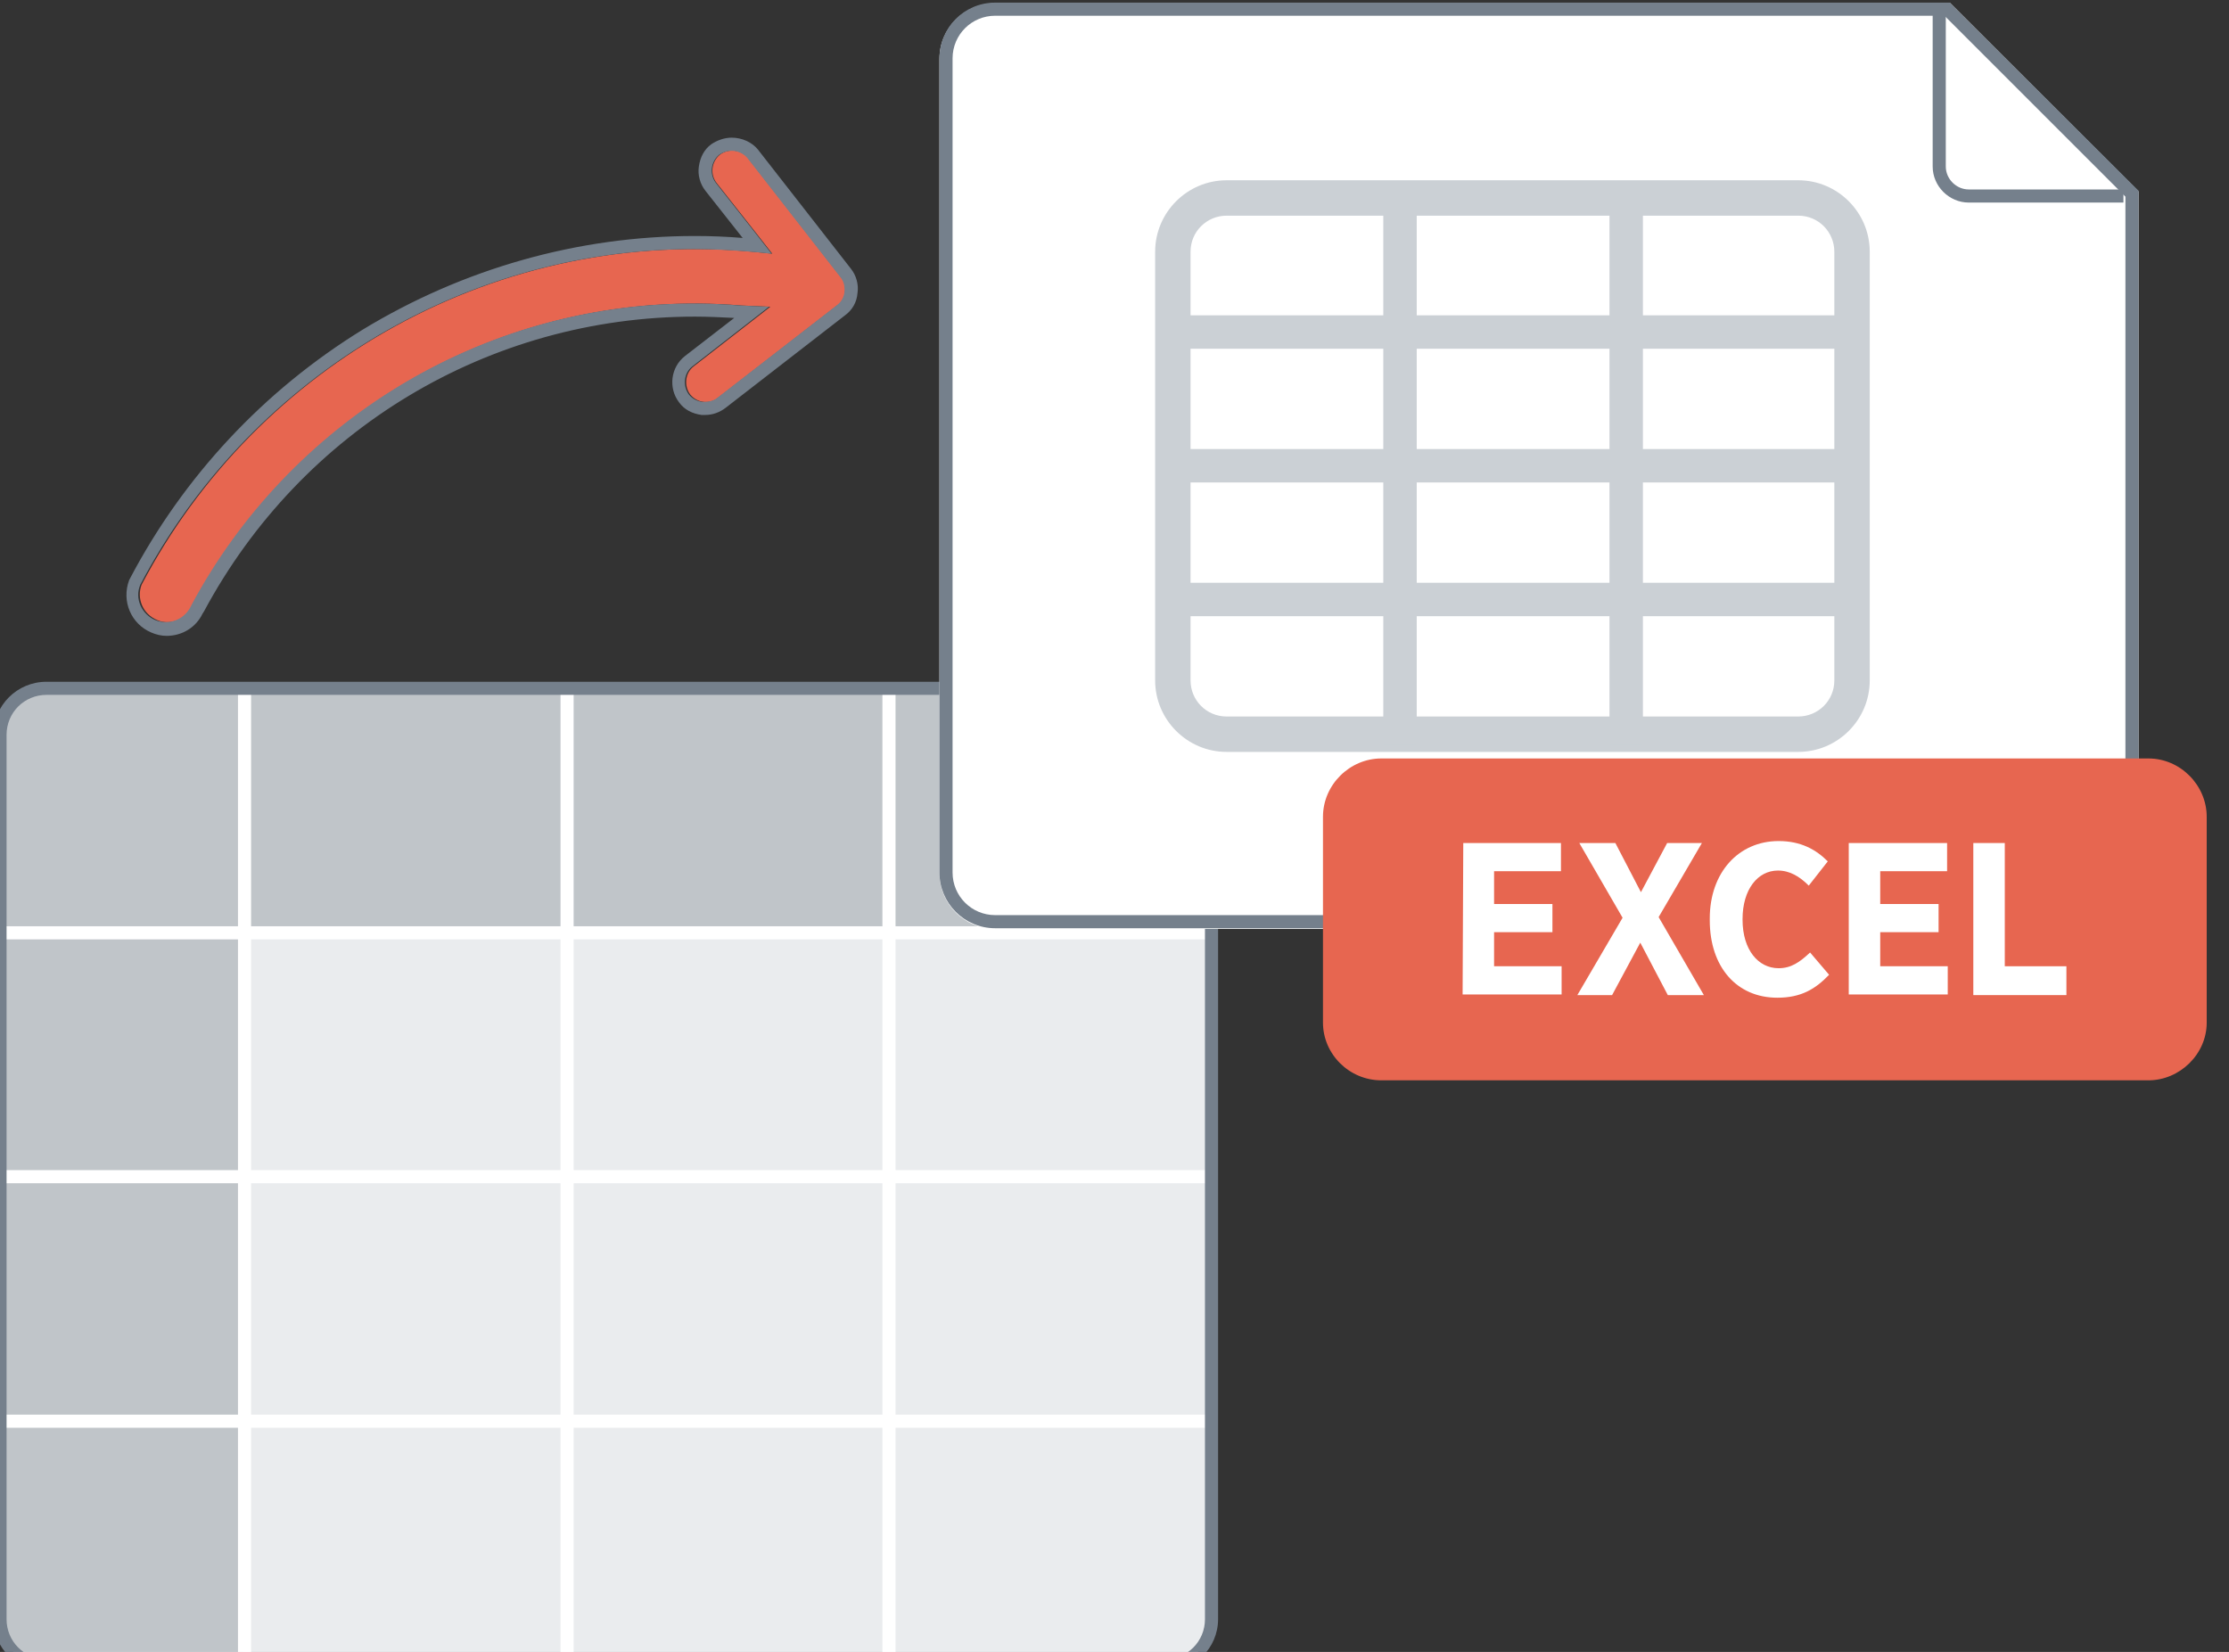 <?xml version="1.0" encoding="utf-8"?>
<!-- Generator: Adobe Illustrator 27.2.0, SVG Export Plug-In . SVG Version: 6.00 Build 0)  -->
<svg version="1.1" id="Capa_1" xmlns="http://www.w3.org/2000/svg" xmlns:xlink="http://www.w3.org/1999/xlink" x="0px" y="0px"
	 viewBox="0 0 340 252" style="enable-background:new 0 0 340 252;" xml:space="preserve">
<rect x="0" y="0" width="340" height="252" fill="#333333" stroke="none"/>
<style type="text/css">
	.st0{fill:#FFFFFF;}
	.st1{opacity:0.4;}
	.st2{fill:#CBD0D5;}
	.st3{fill:#C0C5C9;}
	.st4{fill:#75808C;}
	.st5{fill:#E76650;}
</style>
<g>
	<g>
		<g>
			<path class="st0" d="M177.7,254H7.1C3.2,254,0,250.9,0,247V112.1c0-3.9,3.2-7.1,7.1-7.1h170.6c3.9,0,7.1,3.2,7.1,7.1V247
				C184.8,250.9,181.6,254,177.7,254z"/>
		</g>
	</g>
	<g class="st1">
		<g>
			<path class="st2" d="M177.7,254H7.1C3.2,254,0,250.9,0,247V112.1c0-3.9,3.2-7.1,7.1-7.1h170.6c3.9,0,7.1,3.2,7.1,7.1V247
				C184.8,250.9,181.6,254,177.7,254z"/>
		</g>
	</g>
	<g>
		<path class="st3" d="M37.1,105h-30c-3.9,0-7.1,3.2-7.1,7.1V247c0,3.9,3.2,7.1,7.1,7.1h30V105z"/>
	</g>
	<g>
		<path class="st3" d="M184.8,142.2v-30.1c0-3.9-3.2-7.1-7.1-7.1H7.1c-3.9,0-7.1,3.2-7.1,7.1v30.1H184.8z"/>
	</g>
	<rect x="0.1" y="141.3" class="st0" width="184.7" height="2"/>
	<rect y="215.8" class="st0" width="184.8" height="2"/>
	<rect y="178.5" class="st0" width="184.8" height="2"/>
	<rect x="36.3" y="105.4" class="st0" width="2" height="148"/>
	<rect x="85.5" y="105.4" class="st0" width="2" height="148"/>
	<rect x="134.6" y="105.4" class="st0" width="2" height="148"/>
	<path class="st4" d="M177.7,255H7.1C2.6,255-1,251.4-1,247V112.1c0-4.5,3.6-8.1,8.1-8.1h170.6c4.5,0,8.1,3.6,8.1,8.1V247
		C185.8,251.4,182.2,255,177.7,255z M7.1,106c-3.4,0-6.1,2.7-6.1,6.1V247c0,3.4,2.7,6.1,6.1,6.1h170.6c3.4,0,6.1-2.7,6.1-6.1V112.1
		c0-3.4-2.7-6.1-6.1-6.1H7.1z"/>
</g>
<g>
	<g>
		<g>
			<path class="st3" d="M197.4,132.4c1.6,1.7,1.6,4.2,0,5.8c-0.8,0.8-1.8,1.2-2.9,1.2c-1.1,0-2.1-0.4-3-1.2l-22.9-23.2
				c-0.2-0.1-0.2-0.2-0.3-0.4c-0.1-0.1-0.2-0.1-0.2-0.1c-0.2-0.2-0.2-0.3-0.2-0.5c-0.2-0.1-0.2-0.2-0.2-0.2
				c-0.1-0.1-0.1-0.3-0.1-0.4c0-0.2-0.2-0.3-0.2-0.3c0-0.2,0-0.3,0-0.5c0-0.1-0.1-0.2-0.1-0.4c0-0.1,0.1-0.3,0.1-0.3
				c0-0.1,0-0.4,0-0.5c0-0.2,0.2-0.2,0.2-0.3c0.1-0.2,0.1-0.4,0.1-0.5c0-0.1,0-0.1,0-0.1c0.2-0.2,0.2-0.5,0.4-0.6c0,0,0-0.1,0.1-0.1
				c0.1-0.1,0.2-0.3,0.4-0.5l22.9-23.2c1.6-1.5,4.3-1.5,5.8,0c1.6,1.6,1.6,4.2,0,5.9l-20,20.2L197.4,132.4z"/>
		</g>
		<g>
			<path class="st3" d="M206.6,136.8L232,84.9c0.8-1.8,2.8-2.7,4.7-1.9c1.8,0.7,2.6,2.9,1.8,4.6l-25.3,52c-0.6,1.4-2,2.1-3.3,2.1
				c-0.4,0-0.9-0.1-1.3-0.3C206.7,140.7,205.9,138.6,206.6,136.8z"/>
		</g>
		<g>
			<path class="st3" d="M277,114.6C277,114.6,277,114.6,277,114.6c-0.2,0.2-0.3,0.4-0.5,0.5l-22.9,23.2c-0.8,0.8-1.9,1.2-2.9,1.2
				c-1.1,0-2-0.4-2.9-1.2c-1.6-1.6-1.6-4.2,0-5.8l20-20.2l-20-20.2c-1.6-1.6-1.6-4.2,0-5.9c1.5-1.5,4.2-1.5,5.8,0l22.9,23.2
				c0.2,0.2,0.3,0.3,0.4,0.5c0,0,0,0.1,0,0.1c0.1,0.3,0.3,0.4,0.3,0.6c0,0.1,0,0.1,0,0.1c0.1,0.2,0.1,0.3,0.2,0.6
				c0,0.1,0.1,0.1,0.1,0.2v0.5c0,0.1,0.1,0.2,0.1,0.3c0,0.1-0.1,0.2-0.1,0.3v0.5c0,0.1-0.1,0.1-0.1,0.1c-0.1,0.3-0.1,0.5-0.2,0.6
				c0,0.1,0,0.1,0,0.2C277.3,114.1,277.1,114.3,277,114.6z"/>
		</g>
	</g>
</g>
<g>
	<g>
		<g>
			<path class="st3" d="M189.6,86.1c1.8,1.9,1.8,4.8,0,6.6c-1,0.9-2,1.3-3.2,1.3c-1.2,0-2.4-0.4-3.3-1.3l-26-26.3
				c-0.2-0.1-0.3-0.3-0.4-0.4c-0.1-0.1-0.2-0.2-0.2-0.2c-0.2-0.2-0.2-0.4-0.2-0.6c-0.2-0.1-0.2-0.2-0.2-0.3
				c-0.1-0.2-0.1-0.4-0.2-0.4c0-0.3-0.2-0.3-0.2-0.4c0-0.2,0-0.4,0-0.5c0-0.2-0.1-0.2-0.1-0.4c0-0.1,0.1-0.3,0.1-0.4
				c0-0.2,0-0.4,0-0.5c0-0.2,0.2-0.2,0.2-0.3c0.1-0.2,0.1-0.4,0.2-0.6c0-0.1,0-0.1,0-0.2c0.2-0.2,0.2-0.5,0.4-0.7c0,0,0-0.1,0.1-0.1
				c0.1-0.2,0.3-0.4,0.4-0.5l26-26.3c1.8-1.7,4.8-1.7,6.6,0c1.8,1.8,1.8,4.8,0,6.6l-22.7,22.9L189.6,86.1z"/>
		</g>
		<g>
			<path class="st3" d="M200.2,91l28.7-58.8c0.9-2.1,3.2-3,5.3-2.2c2,0.8,2.9,3.3,2.1,5.2l-28.7,58.9c-0.7,1.5-2.2,2.4-3.7,2.4
				c-0.4,0-1-0.1-1.5-0.3C200.2,95.5,199.3,93.1,200.2,91z"/>
		</g>
		<g>
			<path class="st3" d="M279.9,65.8C279.9,65.8,279.9,65.9,279.9,65.8c-0.2,0.2-0.4,0.4-0.6,0.6l-26,26.3c-0.9,0.9-2.1,1.3-3.3,1.3
				c-1.2,0-2.3-0.4-3.3-1.3c-1.9-1.8-1.9-4.7,0-6.6l22.7-22.9l-22.7-22.9c-1.9-1.8-1.9-4.8,0-6.6c1.7-1.7,4.7-1.7,6.6,0l26,26.3
				c0.2,0.2,0.4,0.4,0.5,0.5c0,0,0,0.1,0,0.1c0.2,0.3,0.3,0.5,0.4,0.7c0,0.1,0,0.1,0,0.2c0.1,0.2,0.1,0.4,0.3,0.6
				c0,0.1,0.1,0.1,0.1,0.2v0.5c0,0.1,0.1,0.3,0.1,0.4c0,0.1-0.1,0.2-0.1,0.3v0.6c0,0.1-0.1,0.1-0.1,0.1c-0.2,0.3-0.2,0.5-0.3,0.7
				c0,0.1,0,0.1,0,0.2C280.2,65.3,280.1,65.6,279.9,65.8z"/>
		</g>
	</g>
</g>
<g>
	<g>
		<g>
			<g>
				<g>
					<path class="st0" d="M323.1,30.5v102.7c0,3-2.4,5.4-5.4,5.4H151.8c-3,0-5.4-2.4-5.4-5.4V8.9c0-3,2.4-5.4,5.4-5.4h144.3
						L323.1,30.5z"/>
					<g>
						<path class="st0" d="M326.2,133.2v-104l-0.1,0.1l0.1-0.1L297.4,0.4l-0.1,0.1H151.8c-4.7,0-8.5,3.8-8.5,8.5v124.2
							c0,4.7,3.8,8.5,8.5,8.5h165.9C322.4,141.7,326.2,137.9,326.2,133.2z"/>
						<path class="st4" d="M296.6,2.4l27.6,27.6v103.1c0,3.6-2.9,6.5-6.5,6.5H151.8c-3.6,0-6.5-2.9-6.5-6.5V8.9
							c0-3.6,2.9-6.5,6.5-6.5H296.6 M297.4,0.4L297.4,0.4L151.8,0.4c-4.7,0-8.5,3.8-8.5,8.5v124.2c0,4.7,3.8,8.5,8.5,8.5h165.9
							c4.7,0,8.5-3.8,8.5-8.5v-104l-0.1,0.1l0.1-0.1L297.4,0.4L297.4,0.4z"/>
					</g>
				</g>
			</g>
		</g>
		<path class="st4" d="M323.9,30.9h-23.6c-3,0-5.5-2.5-5.5-5.5V1.8h2v23.6c0,1.9,1.6,3.5,3.5,3.5h23.6V30.9z"/>
	</g>
	<g>
		<g>
			<g>
				<path class="st2" d="M274.3,114.7h-87.2c-6,0-10.9-4.9-10.9-10.9V38.4c0-6,4.9-10.9,10.9-10.9h87.2c6,0,10.9,4.9,10.9,10.9v65.4
					C285.2,109.8,280.3,114.7,274.3,114.7z M187.1,32.9c-3,0-5.5,2.4-5.5,5.5v65.4c0,3,2.4,5.5,5.5,5.5h87.2c3,0,5.5-2.4,5.5-5.5
					V38.4c0-3-2.4-5.5-5.5-5.5H187.1z"/>
			</g>
		</g>
		<g>
			<rect x="181.2" y="48.1" class="st2" width="100.5" height="5.1"/>
		</g>
		<g>
			<rect x="180.2" y="68.5" class="st2" width="100.5" height="5.1"/>
		</g>
		<g>
			<rect x="180.2" y="88.9" class="st2" width="100.5" height="5.1"/>
		</g>
		<g>
			<rect x="211" y="29.6" class="st2" width="5.1" height="84"/>
		</g>
		<g>
			<rect x="245.5" y="29.6" class="st2" width="5.1" height="84"/>
		</g>
	</g>
</g>
<g>
	<g>
		<path class="st5" d="M21.6,89.2C39.2,55.6,76,34.4,115.8,38.5l2,0.2l-2.9-3.7l-5.6-7.1c-1-1.3-0.8-3.2,0.5-4.3
			c1.3-1,3.3-0.8,4.3,0.5l14.2,18.2c0.5,0.6,0.7,1.4,0.6,2.3c-0.1,0.8-0.5,1.5-1.2,2l-18.2,14.1c-0.6,0.5-1.4,0.7-2.2,0.6
			c-0.8-0.1-1.5-0.5-2-1.1c-1-1.3-0.8-3.3,0.5-4.3l11.7-9.1c0,0-4.1-0.2-4.4-0.2c-35.3-2.9-67.8,15.9-83.7,45.7l0,0
			c-0.9,2.1-3.3,3.2-5.4,2.3C21.8,93.7,20.8,91.3,21.6,89.2z"/>
		<path class="st4" d="M111.6,23c0.9,0,1.8,0.4,2.4,1.1l14.2,18.2c0.5,0.6,0.7,1.4,0.6,2.3c-0.1,0.8-0.5,1.5-1.2,2l-18.2,14.1
			c-0.5,0.4-1.2,0.6-1.9,0.6c-0.1,0-0.3,0-0.4,0c-0.8-0.1-1.5-0.5-2-1.1c-1-1.3-0.8-3.3,0.5-4.3l11.7-9.1c0,0-4.1-0.2-4.4-0.2
			c-2.4-0.2-4.8-0.3-7.1-0.3c-32.5,0-61.7,18.2-76.6,46l0,0c-0.7,1.6-2.2,2.6-3.9,2.6c-0.5,0-1.1-0.1-1.6-0.3
			c-2.1-0.9-3.2-3.3-2.3-5.4C37.7,58.3,70,38,105.9,38c3.2,0,6.5,0.2,9.8,0.5l2,0.2l-2.9-3.7l-5.6-7.1c-1-1.3-0.8-3.2,0.5-4.3
			C110.3,23.2,110.9,23,111.6,23 M111.6,21c-1.1,0-2.2,0.4-3.1,1c-1.1,0.8-1.7,2-1.9,3.4c-0.2,1.3,0.2,2.7,1,3.7l5.6,7.1l0.1,0.1
			c-2.4-0.2-4.9-0.3-7.3-0.3C88.1,36,70.6,41,55.3,50.3C40.2,59.6,28,72.7,19.8,88.3c0,0.1-0.1,0.1-0.1,0.2c-1.2,3.2,0.3,6.7,3.4,8
			c0.7,0.3,1.5,0.5,2.3,0.5c2.4,0,4.5-1.3,5.5-3.4c0.1-0.1,0.1-0.2,0.2-0.3C46,65.5,74.6,48.3,106,48.3c2,0,4,0.1,6,0.2l-7.5,5.8
			c-2.2,1.7-2.6,4.9-0.9,7.1c0.8,1.1,2,1.7,3.4,1.9c0.2,0,0.4,0,0.6,0c1.1,0,2.2-0.4,3.1-1.1l18.2-14.1c1.1-0.8,1.8-2,1.9-3.4
			c0.2-1.3-0.2-2.7-1-3.7l-14.2-18.2C114.7,21.7,113.2,21,111.6,21L111.6,21z"/>
	</g>
</g>
<g>
	<g id="path7260_19_">
		<path class="st5" d="M210.7,115.7c-4.8,0-8.9,4-8.9,8.9v31.4c0,4.8,4,8.8,8.9,8.8h117c4.8,0,8.9-4,8.9-8.8v-31.4
			c0-4.8-4-8.9-8.9-8.9C327.7,115.7,210.7,115.7,210.7,115.7z"/>
	</g>
	<g>
		<path class="st0" d="M223.2,128.6h14.9v4.3h-10.2v5h8.9v4.3h-8.9v5.2h10.3v4.3h-15.1L223.2,128.6L223.2,128.6z"/>
		<path class="st0" d="M259.6,128.6l-6.6,11.3l6.9,11.9h-5.5l-4.2-8l-4.3,8h-5.3l6.9-11.8l-6.6-11.4h5.5l3.9,7.5l4-7.5L259.6,128.6
			L259.6,128.6z"/>
		<path class="st0" d="M260.8,140.4v-0.3c0-7,4.4-11.8,10.5-11.8c3.4,0,5.7,1.3,7.5,3.1l-2.9,3.7c-1.4-1.4-2.9-2.3-4.7-2.3
			c-3.1,0-5.4,2.9-5.4,7.4v0.1c0,4.6,2.4,7.4,5.5,7.4c1.9,0,3.2-0.9,4.8-2.4l2.9,3.4c-2.1,2.2-4.3,3.5-7.9,3.5
			C264.9,152.2,260.8,147.5,260.8,140.4z"/>
		<path class="st0" d="M282.1,128.6h14.9v4.3h-10.2v5h8.9v4.3h-8.9v5.2h10.3v4.3h-15.1V128.6z"/>
		<path class="st0" d="M301,128.6h4.8v18.8h9.4v4.4H301V128.6z"/>
	</g>
</g>
</svg>
